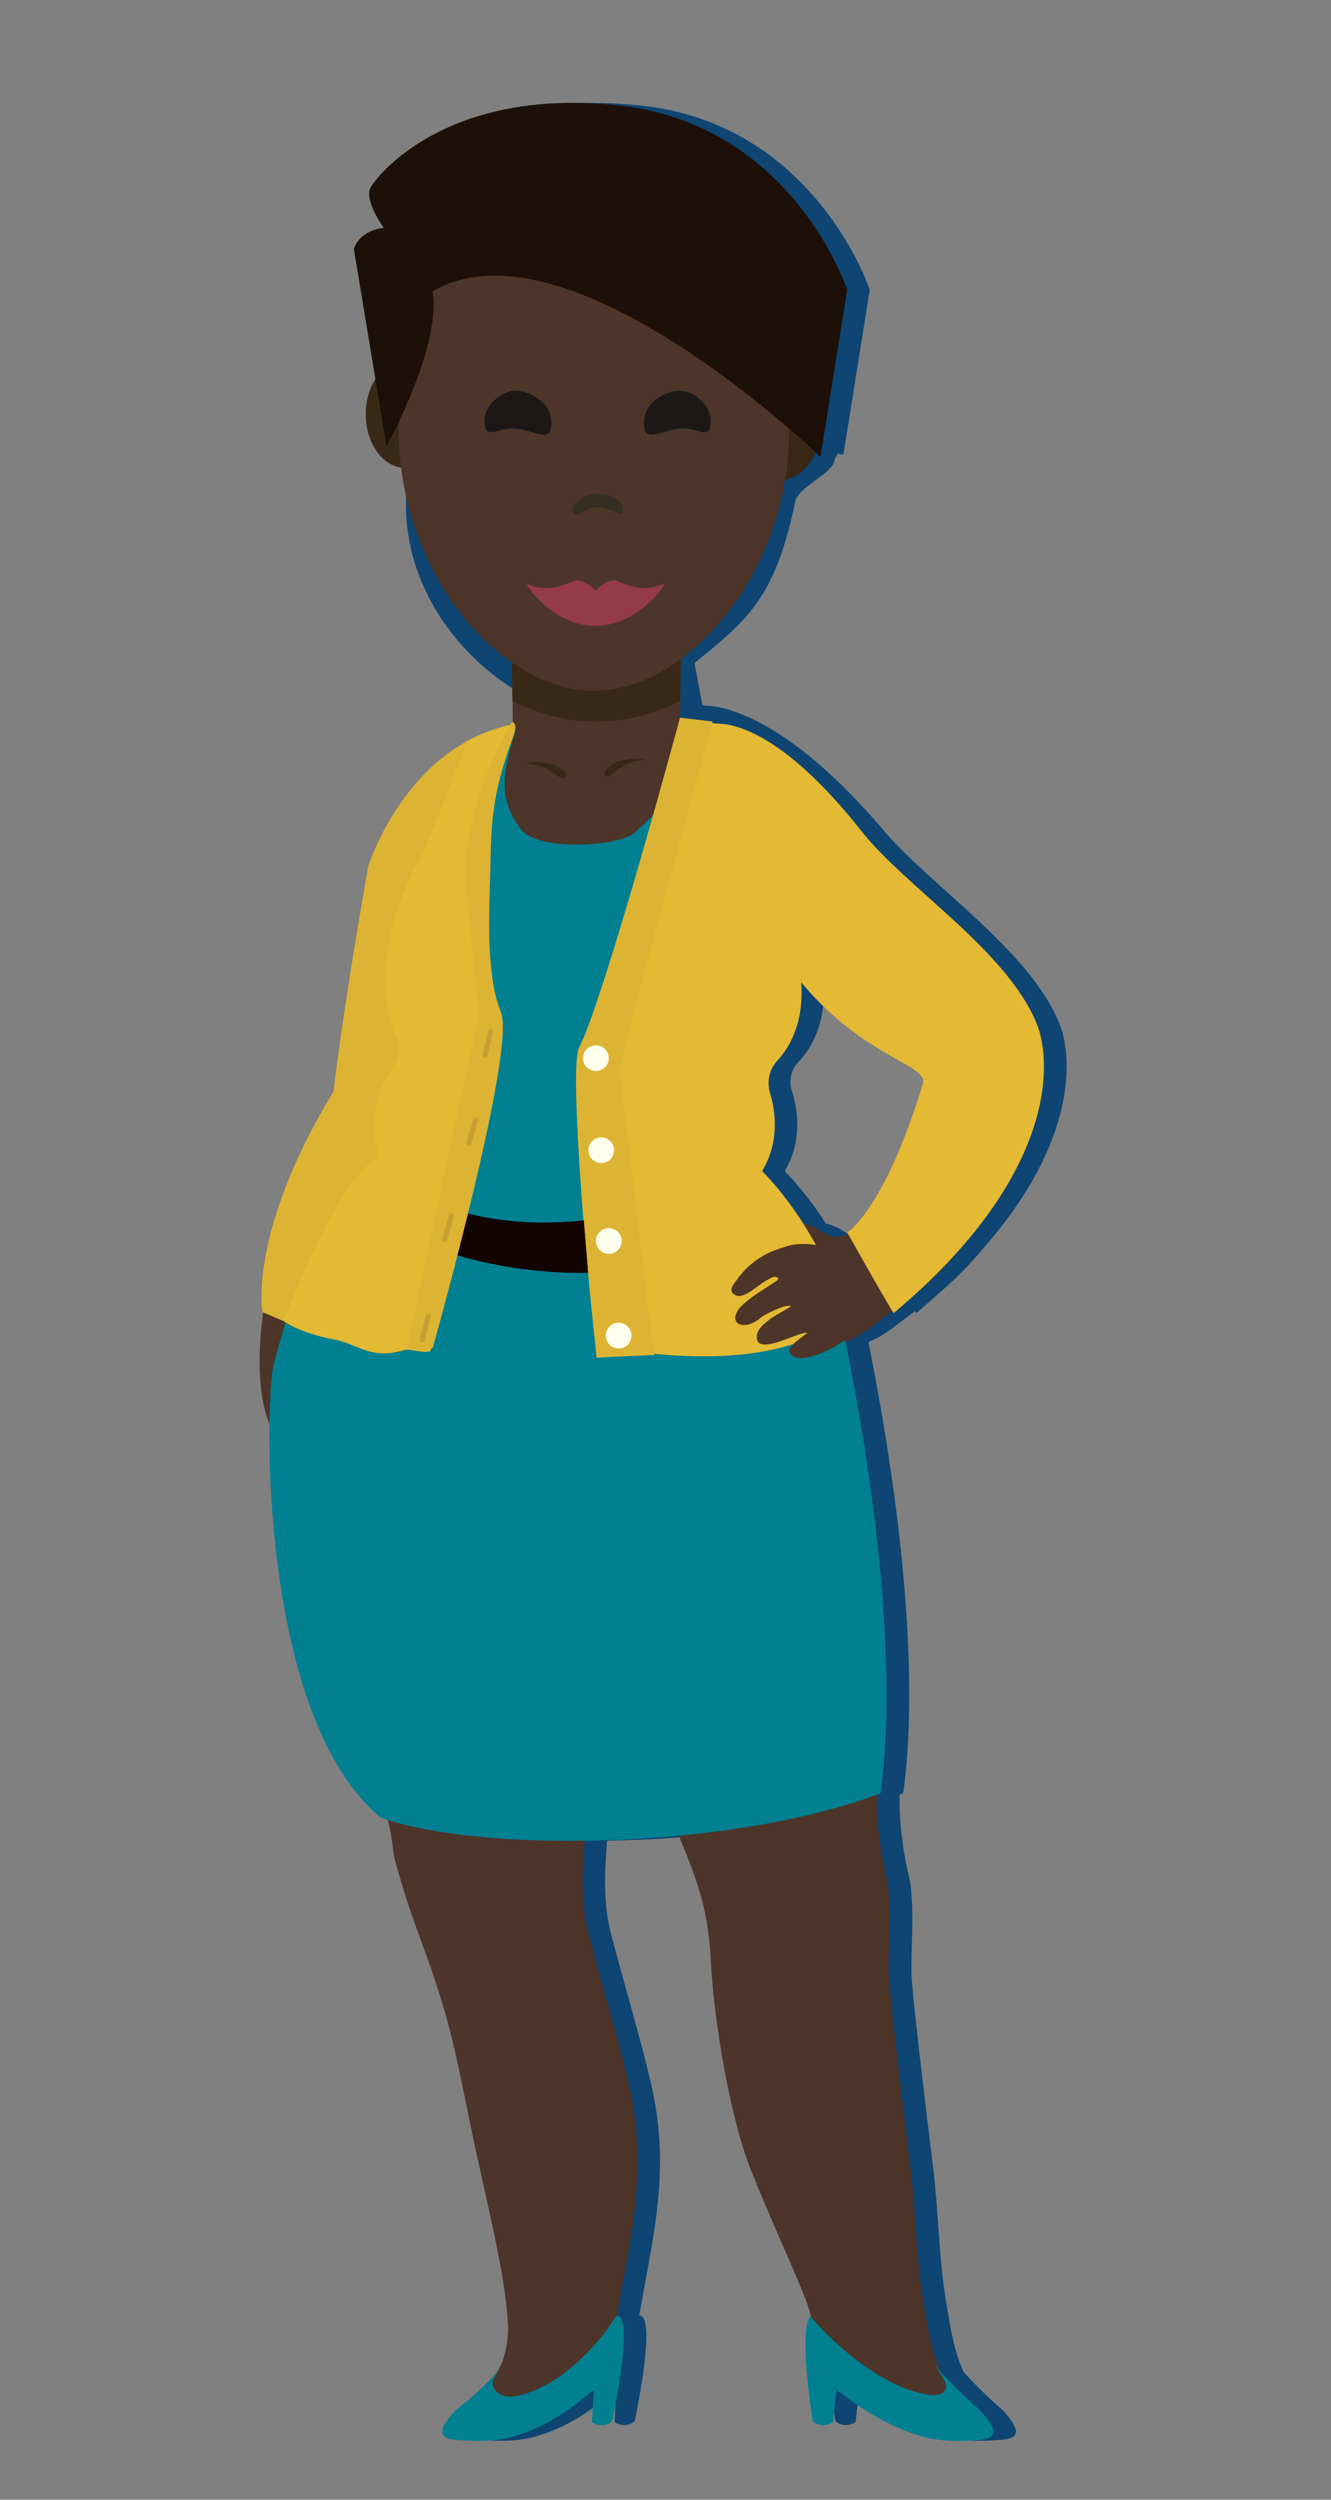 <svg xmlns="http://www.w3.org/2000/svg" viewBox="0 0 440.09 826.05"><rect x="0" y="0" width="440.09" height="826.05" fill="#808080" stroke="none"/><defs><clipPath id="a"><path class="a" d="M168.97 195.24l.95 70.86h54.57l.89-70.86h-56.41z"/></clipPath><style>.a{fill:#4d3529}.c{fill:#3a2817}.j{fill:#008091}.k{fill:#e4b933}.m{fill:#ddb333}.n{fill:#ffe}.o{fill:#c99e33}</style></defs><path d="M318.76 784a.57.57 0 01-.11-.16c-3.23-6.36-4.77-17.06-5.69-22.38-2.55-14.7-2.56-29.53-4.34-44.34-1.95-16.26-7.06-57.45-7.24-65.18-.19-8.88 1.19-23.26-.88-32a111.54 111.54 0 01-3.08-26.41.65.65 0 01.44-.63l.4-.15a.67.67 0 00.43-.54c6.47-47.52-4.74-115.05-11.48-148.2a.66.66 0 01.41-.74c5.56-2.28 10.5-6.91 14.95-10 .3.49.4.63.4.63q4-3.37 7.65-6.7a114.35 114.35 0 0014.49-14.69c31.51-35.73 29.28-63.73 25.36-73.78-9.5-24.33-42.67-45.91-58.17-64.16-34.09-40.16-55.79-41.46-59.45-41.37a.67.67 0 01-.67-.54c-.45-2.35-2.11-11.24-2.47-13.21a.66.66 0 01.24-.64c17.13-13.83 26.39-21.27 33-53.08 1-5 12.39-9 13-13.77a.57.57 0 01.07-.22c.27-.47.52-1 .76-1.46a.67.67 0 011.06-.19.67.67 0 001.12-.39l8.58-53.7a.69.69 0 000-.32c-1.1-3.2-19.52-54.37-74.81-60.7-57.08-6.54-80.57 23-82.76 27.12-1.77 3.37 2.21 10 3.77 12.38a.66.66 0 01-.43 1c-2.15.39-7 1.79-8.78 6.6a.74.74 0 000 .36l7.07 42.67a.6.6 0 01-.09.45 21.84 21.84 0 00-3 11.35 20.66 20.66 0 004.72 13.64.63.63 0 01.17.37c.44 5.12.83 10.45.83 15.92 0 28.55 19.12 53.19 42.44 64.72a.65.65 0 01.37.59l.08 5.63a.65.65 0 01-.39.64c-.24.07-.56.41-1 1.1a.68.68 0 01-.42.3c-33.11 7.72-45.45 44.8-45.93 46.26v.09c-8.59 48.69-11.25 72.3-11.47 74.31a.63.63 0 01-.1.27C89.31 407.64 94.3 433.6 94.3 433.6l.25.1c-2.83 20.8.07 31.92 2 36.63a.7.7 0 010 .25c-.44 34.6 5.09 103.46 36.59 129.94a.94.94 0 00.22.12c.63.22 1.28.44 1.94.65a.69.69 0 01.45.49c1.71 6.89 1.44 9.89 2.29 12.92 6.2 22.32 8.39 24.1 15.45 46.63 4.67 14.9 7.71 33.07 11.35 49.59 6.17 28 9.87 43.12 10.64 58.53 0 .46-.21 10.14-4.42 15.21a110.13 110.13 0 01-12.88 11.7l-.08.08c-5.6 5.94-5.94 9.12-.58 9.7 0 0 10.58 1.25 17.95-.58 14-3.48 23.65-12.13 27.12-14.94a.67.67 0 011.09.56l-.48 8.82a.69.69 0 00.37.65c3.42 1.66 5.57.06 6.14-.47a.66.66 0 00.2-.34c.55-2.63 6.54-31.39 2.27-34.43a.86.86 0 00-.8-.13c4.68-27.76 10.64-48.31 3.65-77.7-4-16.94-8.85-32.34-13.11-49.08-2.46-9.63-2-19.65-1.25-29.64a.68.68 0 01.66-.62c9.83-.15 20-.68 30.05-1.62a.67.67 0 01.68.41c7.82 18.64 9.63 26.94 10.45 41.71 1.2 21.51 6.85 52.4 13.15 68.11 9.62 24 18 40.59 19.85 48.27a.68.68 0 01-.18.59c-3.72 4.23.42 31.4.85 34.1a.67.67 0 00.2.39c.6.54 2.77 2.11 6.19.41a.65.65 0 00.37-.53l1-9.22a.67.67 0 011.06-.47c3.5 2.53 14.72 11.59 29.13 15.17 7.37 1.83 17.95.58 17.95.58 5.36-.58 5-3.77-.59-9.72l-.05-.05A156.28 156.28 0 01318.76 784zM277 405.75a18.59 18.59 0 00-3.71-1.38.65.65 0 01-.39-.28 108.11 108.11 0 00-13.11-16.72.66.66 0 01-.09-.8c5.67-9.87 4.07-20 2.12-26.12a9.47 9.47 0 012.09-9.43c3.87-4 8.8-11.74 8.51-24.53a.67.67 0 011.18-.46c20.72 24 41 25.75 39 32.23-12.83 41.84-25 49-25 49l.18.32a13.86 13.86 0 01-2.1 1.07.75.75 0 01-.26.05c-4.66.07-6.27-1.92-8.42-2.95z" fill="#0e4572"/><ellipse class="c" cx="133.87" cy="136.88" rx="12.94" ry="17.68"/><ellipse class="c" cx="258.34" cy="140.86" rx="12.94" ry="17.68"/><path class="a" d="M168.97 195.24l.95 70.86h54.57l.89-70.86h-56.41z"/><g clip-path="url(#a)"><path class="c" d="M197.18 238.5c33.75 0 70.52-32.1 70.52-71.69s20.69-71.69-70.52-71.69-70.53 32.1-70.53 71.69 36.77 71.69 70.53 71.69z"/></g><path class="a" d="M196.38 228.26c30.91 0 64.58-38.67 64.58-86.38s18.11-93.79-65.41-93.79-63.74 46.09-63.74 93.79 33.67 86.38 64.57 86.38z"/><path d="M219.54 193.24c-.75-1.1-3.88 3.77-15.1-1.1-3.11-1.35-6.62 2.12-7.54 3.11-.91-1-4.43-4.46-7.54-3.11-11.22 4.87-14.35 0-15.1 1.1-.26.39 8.84 13.57 22.64 13.57s22.91-13.18 22.64-13.57z" fill="#943b47"/><path d="M170.28 141.6c5.92.44 11.53 4.85 12-.86.59-6.61-5.27-11-11.16-11.61-4.59-.5-11.15 4.54-10.93 10.28.24 6.41 4.15 1.76 10.06 2.19zm54.65 0c-5.91.44-11.53 4.85-12-.86-.58-6.61 5.27-11 11.16-11.61 4.59-.5 11.15 4.54 10.93 10.28-.24 6.41-4.15 1.76-10.06 2.19z" fill="#1c1817"/><path d="M197.61 167.52c4.44 0 8.21 4.33 8.31 1.28.1-3.51-3.87-5.6-8.32-5.7-3.45-.09-8.73 2.83-8.28 5.86.5 3.39 3.84-1.44 8.29-1.44z" fill="#362e23"/><path d="M117 82.23c2.19-6.42 9.88-6.92 9.88-6.92s-6.56-9.1-4.38-13.26 25.68-33.66 82.76-27.12 74.86 60.85 74.86 60.85L271.28 151S187.81 70.15 143 96.29c0 0 4.25 14.21-15.19 51.19L117 82.23z" fill="#1c1009"/><path class="a" d="M273.23 415.64a19.33 19.33 0 007.17-2.21c.79-.5 6.26-1.24 6-2.37-.41-1.67-2.86-3.15-4.09-2.89-8.24 1.71-10.09-1.12-12.76-2.42A16.4 16.4 0 00260 404c-1.89.17-5-.22-3.71 2.38.91 1.79 2.3 3 3.56 4.48s2 2.76 3.82 3.58a17.46 17.46 0 009.56 1.2z"/><path class="a" d="M313.26 787c-4.71-5.08-6.69-19.2-7.8-25.58-2.55-14.7-2.56-29.53-4.34-44.34-1.95-16.26-7.06-57.45-7.23-65.18-.2-8.88 1.18-23.26-.89-32-5.76-24.32-1.4-37.69-2.92-62.53-1.9-31.15-.09-54.35-8.62-79.49a90 90 0 00-6.27-33.36c7.75-.79 14.36-7.54 20.15-11.43 31.81-21.41 53.09-66.85 48.77-88.75-5.06-25.69-52.76-58.08-65.42-74.83s-24.64-27.88-43.69-29.4c-15-1.19-15.06-1.35-15.06-1.35s-3-1.07-4.17-.83c-8 1.66-38.91 3.07-50.81 5.08 0 0-29.25 9.05-39.85 37.75-4 10.71-5.53 22.08-10.44 53.87-1.58 10.25-.2 22-4.69 31.94-9.2 20.31-18.28 39.31-22.11 61.59-5.78 33.62 2.58 45 2.58 45-.76 15.73 6.66 57.7 19 82.63 22.7 46 19.33 52.39 21.15 58.94 6.2 22.32 8.4 24.1 15.45 46.63 4.67 14.9 7.71 33.07 11.35 49.59 6.17 28.05 9.88 43.14 10.64 58.55 0 0-.11 11-5 15.93-6.81 6.81-7.8 15.54-8.39 19.37-.78 5.08 35.28-17.73 41.85-20.71s4.87-1.54 6.07-9.81c4.71-32.51 12.78-54.18 5.06-86.63-4-16.94-8.85-32.34-13.11-49.08-4.65-18.24 1.11-37.84-.33-56.08-.85-10.78-.11-36.63-3.11-52.72a35 35 0 01-.18-13s1 2.69 3.08 11.13a232.6 232.6 0 0015.72 45.6c20.89 46 24.18 53.77 25.38 75.28s6.84 52.4 13.14 68.11c10.92 27.25 20.23 44.91 20.23 50.89s6.87 15.53 12.25 17.32 25.1 10.6 29.28 13-.07 3.34 6 .75c8.34-3.59 6.15-2.25-2.72-11.85zm-69.45-414.68c-.15-9.64-8.52-22-8.52-22s21.84-16.76 23.91-32.58c0 0 14.79 17.27 23.49 22.88 6.66 4.29 24.86 13 23.85 16.16-5.82 18.37-16 47.17-28.45 51.94-5.45 2.09-12.61 1.38-15.53 2-.17 0-4.48-9.26-19.72-20.91a101.65 101.65 0 00.97-17.49z"/><path class="c" d="M187.31 256.56c.26-1.23-1.61-2.46-2.49-3-2.53-1.43-5.68-1.73-8.54-1.73-.25 0-2.24.19-2.25.43s2 .45 2.21.47a12.61 12.61 0 014.1 1.07 29.15 29.15 0 014.38 2.86c.71.47 2.18 1.1 2.56 0zm12.47-.68c-.32-1.21 1.48-2.55 2.32-3.09 2.46-1.57 5.58-2 8.44-2.2.24 0 2.24.07 2.26.31s-1.94.55-2.18.58a12.77 12.77 0 00-4 1.3 30.75 30.75 0 00-4.21 3.09c-.68.51-2.11 1.23-2.55.15a.78.78 0 01-.08-.14z"/><path d="M190.89 519.42v-2.68a11.51 11.51 0 000 2.68z" fill="#fc9" opacity=".4"/><path class="j" d="M275.19 424.08c0-.07-15.1-28.68-24.9-36.77 0 0 3.3-5.44 1.89-16.95-1-8.05-.31-15.23-1.61-17.23 4-.38 11.76-8.68 12.88-27.68.82-14-4-21.55-11.12-34.49s-15.28-27.88-16.41-50.89a.87.87 0 00-.55-.78 16.79 16.79 0 00-5.83-1.36c-.79-.07-1.7-.15-2.89-.32a.93.93 0 00-1 .77 2.64 2.64 0 00.11.56c2.47 18.37-7.53 29.06-16.25 36.44-5.1 4.3-31.5 6.06-37.19-1.28-8-10.27-5.73-19-2.61-30.21.51-1.85.74-2.69.8-3a.9.9 0 00-1.27-1 20.24 20.24 0 01-3.79 1.18c-2.37.57-4.42 1.07-4.8 2.73-4.61 20.54-17.12 34.43-22.47 40.37-.9 1-1.59 1.76-2 2.3-12.25 15.71-16.24 26.57-13.85 42.35.94 6.16 3.63 14.67 11 21.09-3.43 2.08-7.73 8.68-9.46 13.52-5.68 15.84-.55 23.39-.6 23.45-19.38 23-26 37.81-32.79 64.18-2.84 11-5.34 115.54 35.32 149.54 33.63 12 116.77 10.48 165.34-8 9-65-15.33-167.89-15.95-168.52z"/><path class="k" d="M240.3 239.6l-15.45-2.18s-21 84.68-32.55 107c-5.58 10.83 5 104.17 5 104.17 6.13 0 11.68-2 17.24-1.4 50.76 5.4 64.09-12.52 64.09-12.52C272.3 406.68 252 387 252 387c5.8-9.71 4.45-19.73 2.56-26a11 11 0 012.53-10.57c4.27-4.67 9.41-13.57 7.57-28.44-1.27-10.34-8.33-26-17-41-11.24-19.39-7.36-41.39-7.36-41.39z"/><path class="a" d="M279.09 416.09c-3.41-4.69-13.64-6-18.76-4.3-2.45.83-10.45 2.47-16.59 11-1.2 1.67-3.35 3.88-.38 5.29 2.23 1.06 6.2-2.38 7.88-3.49a23.68 23.68 0 014-2.44c1.31-.53 3.12.1 1.26 1.33-3.54 2.33-7.13 4.37-10.38 7.21-6.79 5.93-.79 10.08 5.46 4.71 1.12-1 8.85-4.8 10-3.73 0 0-6.36 3.74-6.66 4-1.69 1.34-4.35 3.19-4.64 5.49-.94 7.58 13.16-.94 16.65-.76-1.42 1.39-6.69 4.44-5.9 6.43 1.9 4.75 13.4-.52 16-2.54 2.11-1.62 9.67-3.56 13.39-8.55 1.54-2.08-10.82-3-10.61-5.9.4-4.98 2.69-9.08-.72-13.75z"/><path class="j" d="M165.36 782.7c-5.48 6.74-14.66 13.73-14.66 13.73-5.63 6-6 9.17-.62 9.75 0 0 10.58 1.25 17.95-.58 16.2-4 26.58-15 28.28-15.79l-.57 10.67c4.27 2.33 6.69-.41 6.69-.41s6.78-31.43 2.31-34.62c-.77-.54-1.47.33-1.47.33.38.27-13.79 22.24-32.58 26-3.2.63-6.24-.14-7.56-3-1-2.21 1.32-4.39 2.23-6.08zm143.55-1.34A152.8 152.8 0 00324 796.43c5.63 6 6 9.17.61 9.75 0 0-10.58 1.25-17.95-.58-16.2-4-28.37-15-30.07-15.79l-1.17 10.67c-4.27 2.33-6.69-.41-6.69-.41s-5-31.43-.57-34.62c-.38.27 18.4 21.88 37.19 25.59 3.2.63 6.06 1 7.36-1.63 1-1.91-2.89-6.35-3.8-8.05z"/><path d="M194.47 420.6a132.58 132.58 0 01-17.17-.75c-36.29-3.38-63.5-21.5-63.5-21.5a56.41 56.41 0 019.47-11.47c23.86 15.92 47.38 18.74 69.86 16.38" fill="#130400"/><path class="m" d="M169.15 239.48c-34.85 7.12-47.35 46.62-47.35 46.62-9 51-11.5 74.5-11.5 74.5-28.5 47-23.5 73-23.5 73l7 3c22-39 18-35.5 18-35.5 7.5-9.5 14-12.5 14-12.5 4-43 23-99 23-99-8-7 20.35-50.12 20.35-50.12"/><path class="k" d="M235.3 239.35c-.07 9.31 11.5 43.08 11.5 43.08 17.17 26 17 40.83 17 40.83 21.5 26.67 43.4 28.28 41.33 35-12.83 41.84-25 49-25 49 13.5 24 15.34 26.67 15.34 26.67 54.46-45.69 52.17-83.19 47.5-95.17-9.5-24.33-43.34-45.36-58.17-64.16-31.75-40.25-49.5-35.25-49.5-35.25zm-66.08.54c-13.54 24.19-7.15 86.61-4.42 95.71 4.5 15-22.5 110.83-22.5 110.83-1.81 1-6.87-.83-8.5-.33-11.39 3.47-15.27-2-23.5-3.5-11-2-16.5-6-16.5-6s17.25-46.5 31-54c1.28-.7-2.48-6.26-.5-16.5 2.75-14.25 10.3-14.77 7-22.5-12.5-29.25 8.87-62.2 8.87-62.2 11.43-27.81 14-36.33 14-36.33 6.12-3.47 15.09-5.74 15.09-5.74z"/><path class="m" d="M134.63 444.93l23.84-110c-5-45.33-4.67-48.67-4.67-48.67 2.67-28.33 15.5-47.66 15.5-47.66s2.16.06.38 4.87c-7.19 19.33-7.21 28.79-7.55 43.46s-1.66 35 3.5 47.5-22.5 110.83-22.5 110.83c-4 3-8.5-.33-8.5-.33zm62.67 3.67s-10-94-5.83-102.34c8.66-17.33 33.38-109.09 33.38-109.09l10.78 1.26S205.13 349.1 205 353.1s11.33 94.66 11.33 94.66z"/><circle class="n" cx="204.55" cy="441.35" r="4.25"/><circle class="n" cx="201.3" cy="410.1" r="4.25"/><circle class="n" cx="198.8" cy="380.1" r="4.25"/><circle class="n" cx="197.03" cy="349.68" r="4.25"/><rect class="o" x="160.47" y="340.05" width="1.66" height="9.76" rx=".83" ry=".83" transform="rotate(12.84 161.285 344.81)"/><rect class="o" x="155.3" y="369.01" width="1.66" height="9.76" rx=".83" ry=".83" transform="rotate(16.81 156.159 373.989)"/><rect class="o" x="147.3" y="400.72" width="1.66" height="9.76" rx=".83" ry=".83" transform="rotate(16.21 148.157 405.72)"/><rect class="o" x="139.8" y="434.01" width="1.66" height="9.76" rx=".83" ry=".83" transform="rotate(14.6 140.633 438.803)"/></svg>